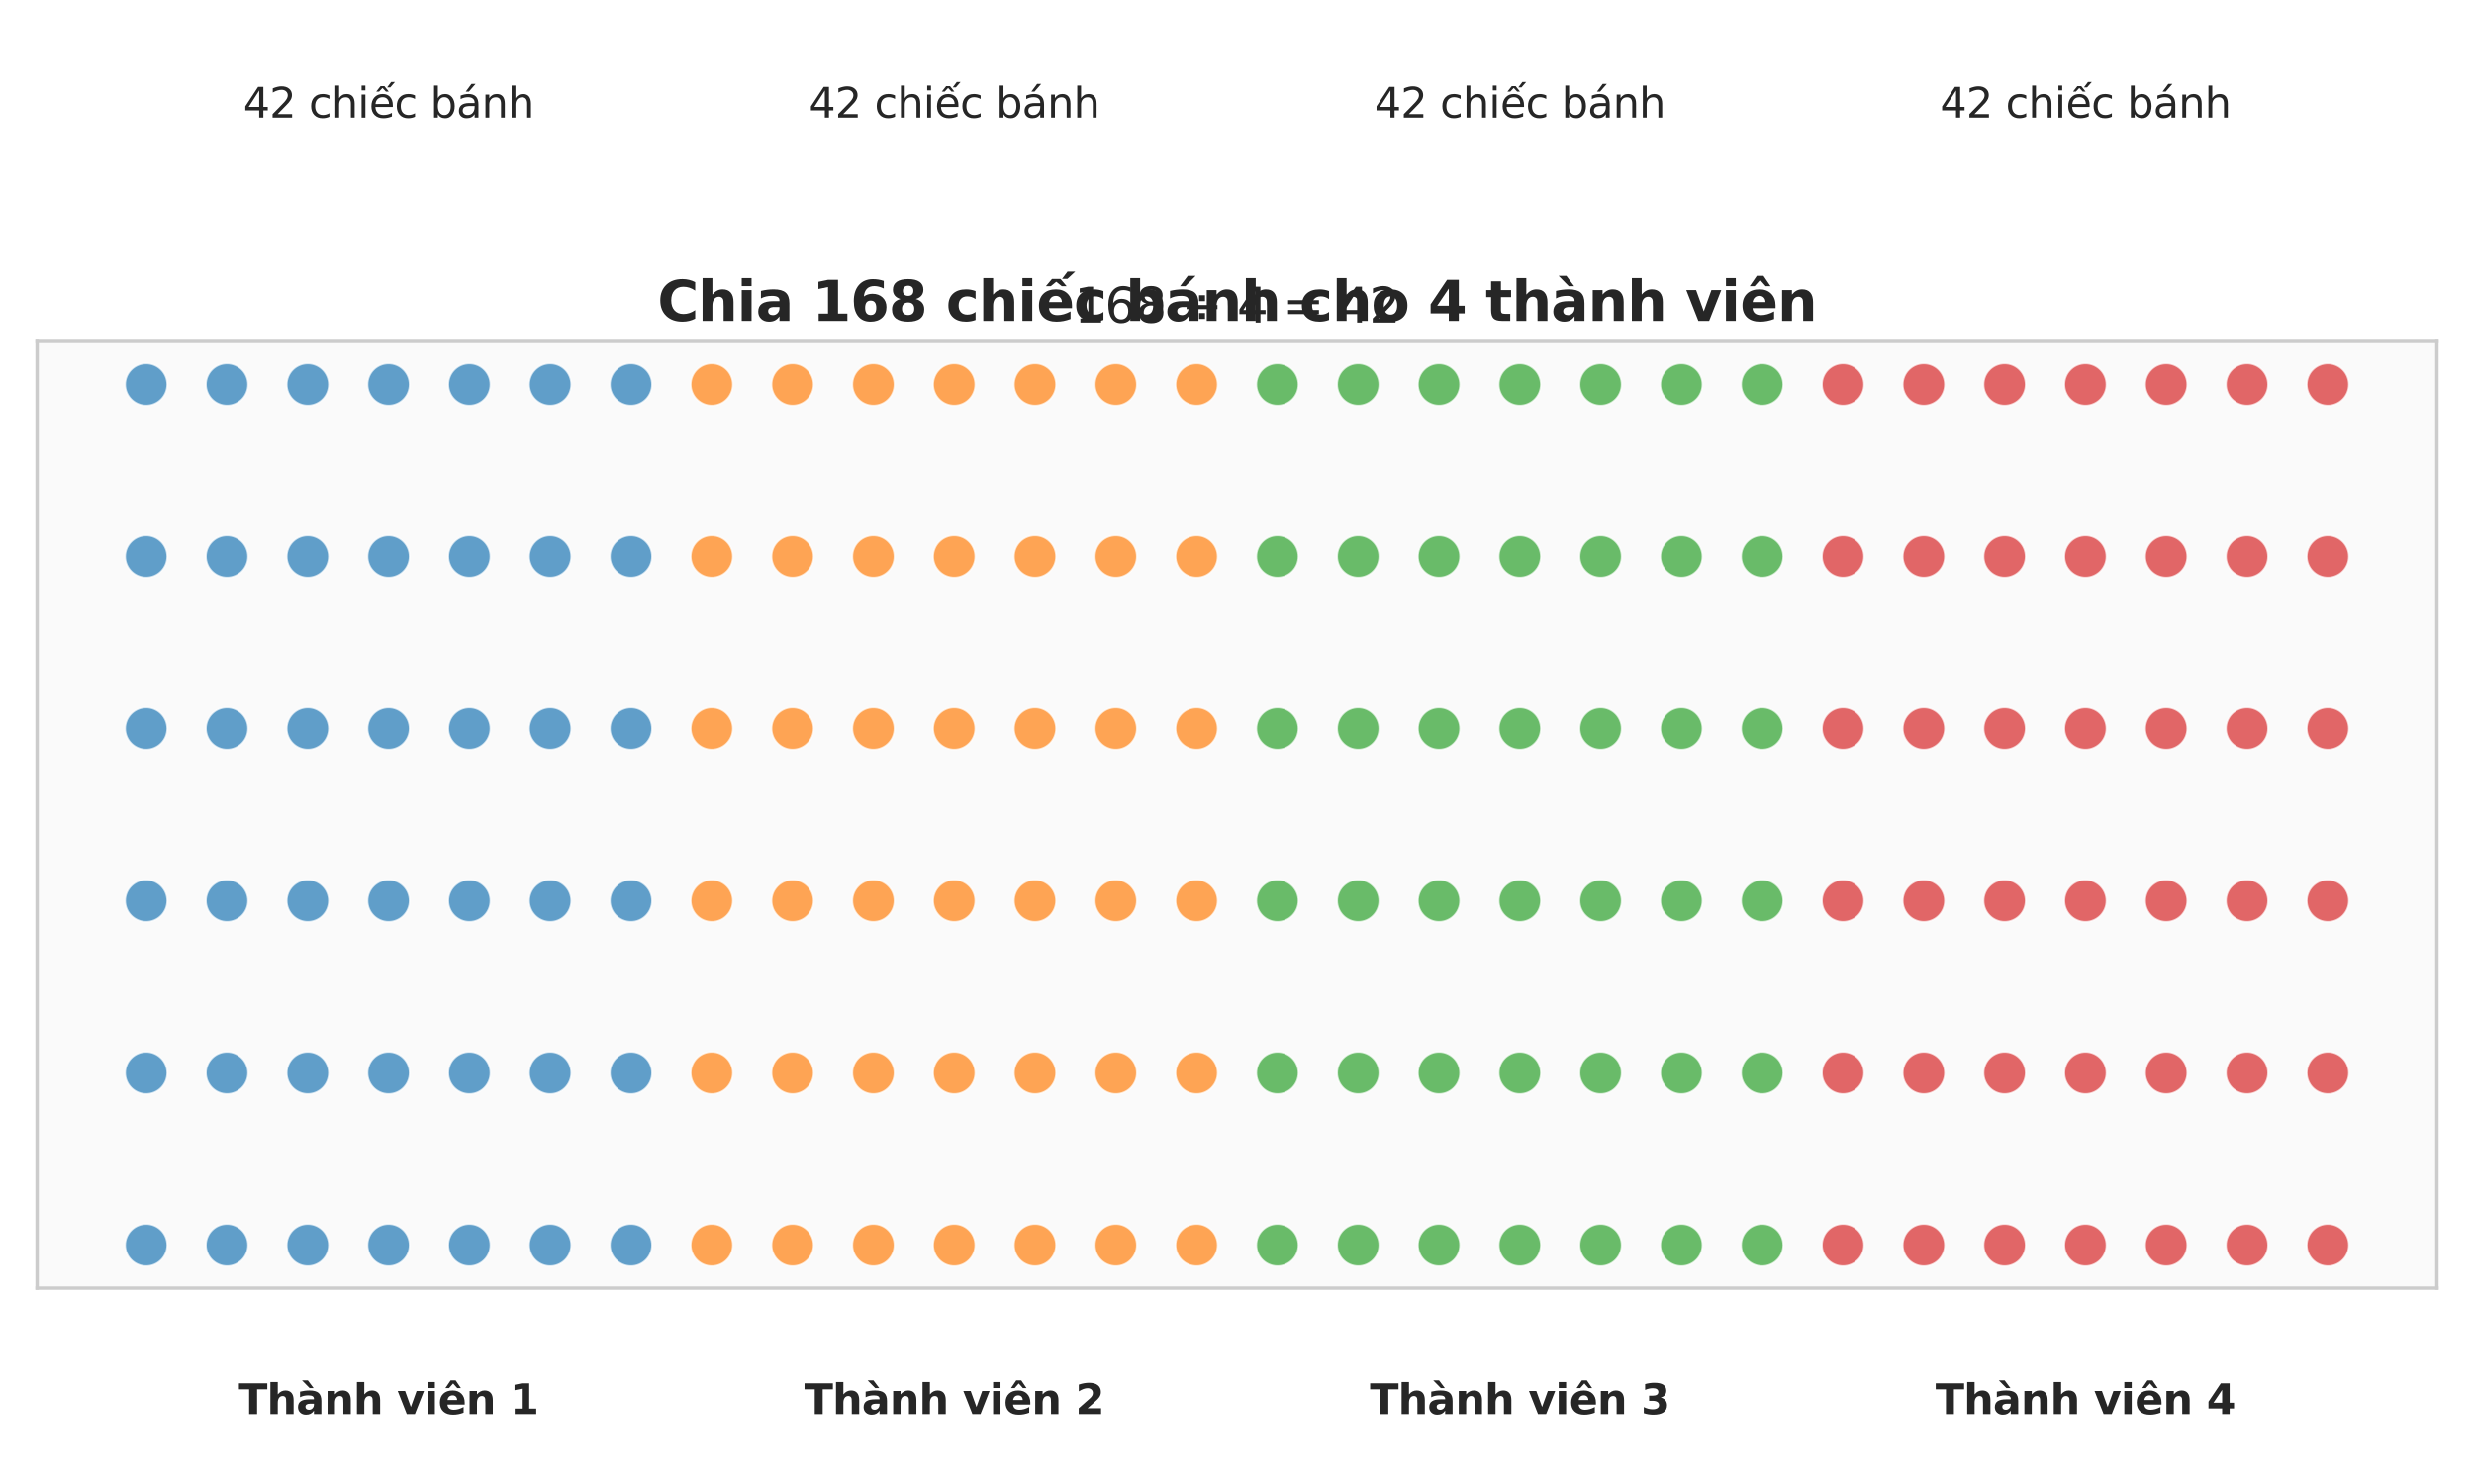 <?xml version="1.0" encoding="utf-8" standalone="no"?>
<!DOCTYPE svg PUBLIC "-//W3C//DTD SVG 1.1//EN"
  "http://www.w3.org/Graphics/SVG/1.1/DTD/svg11.dtd">
<svg xmlns:xlink="http://www.w3.org/1999/xlink" width="720pt" height="432pt" viewBox="0 0 720 432" xmlns="http://www.w3.org/2000/svg" version="1.1">
 <defs>
  <style type="text/css">*{stroke-linejoin: round; stroke-linecap: butt}</style>
 </defs>
 <g id="figure_1">
  <g id="patch_1">
   <path d="M 0 432 
L 720 432 
L 720 0 
L 0 0 
z
" style="fill: #ffffff"/>
  </g>
  <g id="axes_1">
   <g id="patch_2">
    <path d="M 10.8 374.976 
L 709.2 374.976 
L 709.2 99.36 
L 10.8 99.36 
z
" style="fill: #fafafa"/>
   </g>
   <g id="matplotlib.axis_1"/>
   <g id="matplotlib.axis_2"/>
   <g id="PathCollection_1">
    <defs>
     <path id="m5d3709b473" d="M 0 6.124 
C 1.624 6.124 3.182 5.478 4.33 4.33 
C 5.478 3.182 6.124 1.624 6.124 0 
C 6.124 -1.624 5.478 -3.182 4.33 -4.33 
C 3.182 -5.478 1.624 -6.124 0 -6.124 
C -1.624 -6.124 -3.182 -5.478 -4.33 -4.33 
C -5.478 -3.182 -6.124 -1.624 -6.124 0 
C -6.124 1.624 -5.478 3.182 -4.33 4.33 
C -3.182 5.478 -1.624 6.124 0 6.124 
z
" style="stroke: #ffffff; stroke-opacity: 0.7; stroke-width: 0.5"/>
    </defs>
    <g clip-path="url(#p702f14db31)">
     <use xlink:href="#m5d3709b473" x="42.545" y="362.448" style="fill: #1f77b4; fill-opacity: 0.7; stroke: #ffffff; stroke-opacity: 0.7; stroke-width: 0.5"/>
     <use xlink:href="#m5d3709b473" x="66.061" y="362.448" style="fill: #1f77b4; fill-opacity: 0.7; stroke: #ffffff; stroke-opacity: 0.7; stroke-width: 0.5"/>
     <use xlink:href="#m5d3709b473" x="89.576" y="362.448" style="fill: #1f77b4; fill-opacity: 0.7; stroke: #ffffff; stroke-opacity: 0.7; stroke-width: 0.5"/>
     <use xlink:href="#m5d3709b473" x="113.091" y="362.448" style="fill: #1f77b4; fill-opacity: 0.7; stroke: #ffffff; stroke-opacity: 0.7; stroke-width: 0.5"/>
     <use xlink:href="#m5d3709b473" x="136.606" y="362.448" style="fill: #1f77b4; fill-opacity: 0.7; stroke: #ffffff; stroke-opacity: 0.7; stroke-width: 0.5"/>
     <use xlink:href="#m5d3709b473" x="160.121" y="362.448" style="fill: #1f77b4; fill-opacity: 0.7; stroke: #ffffff; stroke-opacity: 0.7; stroke-width: 0.5"/>
     <use xlink:href="#m5d3709b473" x="183.636" y="362.448" style="fill: #1f77b4; fill-opacity: 0.7; stroke: #ffffff; stroke-opacity: 0.7; stroke-width: 0.5"/>
     <use xlink:href="#m5d3709b473" x="42.545" y="312.336" style="fill: #1f77b4; fill-opacity: 0.7; stroke: #ffffff; stroke-opacity: 0.7; stroke-width: 0.5"/>
     <use xlink:href="#m5d3709b473" x="66.061" y="312.336" style="fill: #1f77b4; fill-opacity: 0.7; stroke: #ffffff; stroke-opacity: 0.7; stroke-width: 0.5"/>
     <use xlink:href="#m5d3709b473" x="89.576" y="312.336" style="fill: #1f77b4; fill-opacity: 0.7; stroke: #ffffff; stroke-opacity: 0.7; stroke-width: 0.5"/>
     <use xlink:href="#m5d3709b473" x="113.091" y="312.336" style="fill: #1f77b4; fill-opacity: 0.7; stroke: #ffffff; stroke-opacity: 0.7; stroke-width: 0.5"/>
     <use xlink:href="#m5d3709b473" x="136.606" y="312.336" style="fill: #1f77b4; fill-opacity: 0.7; stroke: #ffffff; stroke-opacity: 0.7; stroke-width: 0.5"/>
     <use xlink:href="#m5d3709b473" x="160.121" y="312.336" style="fill: #1f77b4; fill-opacity: 0.7; stroke: #ffffff; stroke-opacity: 0.7; stroke-width: 0.5"/>
     <use xlink:href="#m5d3709b473" x="183.636" y="312.336" style="fill: #1f77b4; fill-opacity: 0.7; stroke: #ffffff; stroke-opacity: 0.7; stroke-width: 0.5"/>
     <use xlink:href="#m5d3709b473" x="42.545" y="262.224" style="fill: #1f77b4; fill-opacity: 0.7; stroke: #ffffff; stroke-opacity: 0.7; stroke-width: 0.5"/>
     <use xlink:href="#m5d3709b473" x="66.061" y="262.224" style="fill: #1f77b4; fill-opacity: 0.7; stroke: #ffffff; stroke-opacity: 0.7; stroke-width: 0.5"/>
     <use xlink:href="#m5d3709b473" x="89.576" y="262.224" style="fill: #1f77b4; fill-opacity: 0.7; stroke: #ffffff; stroke-opacity: 0.7; stroke-width: 0.5"/>
     <use xlink:href="#m5d3709b473" x="113.091" y="262.224" style="fill: #1f77b4; fill-opacity: 0.7; stroke: #ffffff; stroke-opacity: 0.7; stroke-width: 0.5"/>
     <use xlink:href="#m5d3709b473" x="136.606" y="262.224" style="fill: #1f77b4; fill-opacity: 0.7; stroke: #ffffff; stroke-opacity: 0.7; stroke-width: 0.5"/>
     <use xlink:href="#m5d3709b473" x="160.121" y="262.224" style="fill: #1f77b4; fill-opacity: 0.7; stroke: #ffffff; stroke-opacity: 0.7; stroke-width: 0.5"/>
     <use xlink:href="#m5d3709b473" x="183.636" y="262.224" style="fill: #1f77b4; fill-opacity: 0.7; stroke: #ffffff; stroke-opacity: 0.7; stroke-width: 0.5"/>
     <use xlink:href="#m5d3709b473" x="42.545" y="212.112" style="fill: #1f77b4; fill-opacity: 0.7; stroke: #ffffff; stroke-opacity: 0.7; stroke-width: 0.5"/>
     <use xlink:href="#m5d3709b473" x="66.061" y="212.112" style="fill: #1f77b4; fill-opacity: 0.7; stroke: #ffffff; stroke-opacity: 0.7; stroke-width: 0.5"/>
     <use xlink:href="#m5d3709b473" x="89.576" y="212.112" style="fill: #1f77b4; fill-opacity: 0.7; stroke: #ffffff; stroke-opacity: 0.7; stroke-width: 0.5"/>
     <use xlink:href="#m5d3709b473" x="113.091" y="212.112" style="fill: #1f77b4; fill-opacity: 0.7; stroke: #ffffff; stroke-opacity: 0.7; stroke-width: 0.5"/>
     <use xlink:href="#m5d3709b473" x="136.606" y="212.112" style="fill: #1f77b4; fill-opacity: 0.7; stroke: #ffffff; stroke-opacity: 0.7; stroke-width: 0.5"/>
     <use xlink:href="#m5d3709b473" x="160.121" y="212.112" style="fill: #1f77b4; fill-opacity: 0.7; stroke: #ffffff; stroke-opacity: 0.7; stroke-width: 0.5"/>
     <use xlink:href="#m5d3709b473" x="183.636" y="212.112" style="fill: #1f77b4; fill-opacity: 0.7; stroke: #ffffff; stroke-opacity: 0.7; stroke-width: 0.5"/>
     <use xlink:href="#m5d3709b473" x="42.545" y="162" style="fill: #1f77b4; fill-opacity: 0.7; stroke: #ffffff; stroke-opacity: 0.7; stroke-width: 0.5"/>
     <use xlink:href="#m5d3709b473" x="66.061" y="162" style="fill: #1f77b4; fill-opacity: 0.7; stroke: #ffffff; stroke-opacity: 0.7; stroke-width: 0.5"/>
     <use xlink:href="#m5d3709b473" x="89.576" y="162" style="fill: #1f77b4; fill-opacity: 0.7; stroke: #ffffff; stroke-opacity: 0.7; stroke-width: 0.5"/>
     <use xlink:href="#m5d3709b473" x="113.091" y="162" style="fill: #1f77b4; fill-opacity: 0.7; stroke: #ffffff; stroke-opacity: 0.7; stroke-width: 0.5"/>
     <use xlink:href="#m5d3709b473" x="136.606" y="162" style="fill: #1f77b4; fill-opacity: 0.7; stroke: #ffffff; stroke-opacity: 0.7; stroke-width: 0.5"/>
     <use xlink:href="#m5d3709b473" x="160.121" y="162" style="fill: #1f77b4; fill-opacity: 0.7; stroke: #ffffff; stroke-opacity: 0.7; stroke-width: 0.5"/>
     <use xlink:href="#m5d3709b473" x="183.636" y="162" style="fill: #1f77b4; fill-opacity: 0.7; stroke: #ffffff; stroke-opacity: 0.7; stroke-width: 0.5"/>
     <use xlink:href="#m5d3709b473" x="42.545" y="111.888" style="fill: #1f77b4; fill-opacity: 0.7; stroke: #ffffff; stroke-opacity: 0.7; stroke-width: 0.5"/>
     <use xlink:href="#m5d3709b473" x="66.061" y="111.888" style="fill: #1f77b4; fill-opacity: 0.7; stroke: #ffffff; stroke-opacity: 0.7; stroke-width: 0.5"/>
     <use xlink:href="#m5d3709b473" x="89.576" y="111.888" style="fill: #1f77b4; fill-opacity: 0.7; stroke: #ffffff; stroke-opacity: 0.7; stroke-width: 0.5"/>
     <use xlink:href="#m5d3709b473" x="113.091" y="111.888" style="fill: #1f77b4; fill-opacity: 0.7; stroke: #ffffff; stroke-opacity: 0.7; stroke-width: 0.5"/>
     <use xlink:href="#m5d3709b473" x="136.606" y="111.888" style="fill: #1f77b4; fill-opacity: 0.7; stroke: #ffffff; stroke-opacity: 0.7; stroke-width: 0.5"/>
     <use xlink:href="#m5d3709b473" x="160.121" y="111.888" style="fill: #1f77b4; fill-opacity: 0.7; stroke: #ffffff; stroke-opacity: 0.7; stroke-width: 0.5"/>
     <use xlink:href="#m5d3709b473" x="183.636" y="111.888" style="fill: #1f77b4; fill-opacity: 0.7; stroke: #ffffff; stroke-opacity: 0.7; stroke-width: 0.5"/>
    </g>
   </g>
   <g id="PathCollection_2">
    <defs>
     <path id="m5bb76a3975" d="M 0 6.124 
C 1.624 6.124 3.182 5.478 4.33 4.33 
C 5.478 3.182 6.124 1.624 6.124 0 
C 6.124 -1.624 5.478 -3.182 4.33 -4.33 
C 3.182 -5.478 1.624 -6.124 0 -6.124 
C -1.624 -6.124 -3.182 -5.478 -4.33 -4.33 
C -5.478 -3.182 -6.124 -1.624 -6.124 0 
C -6.124 1.624 -5.478 3.182 -4.33 4.33 
C -3.182 5.478 -1.624 6.124 0 6.124 
z
" style="stroke: #ffffff; stroke-opacity: 0.7; stroke-width: 0.5"/>
    </defs>
    <g clip-path="url(#p702f14db31)">
     <use xlink:href="#m5bb76a3975" x="207.152" y="362.448" style="fill: #ff7f0e; fill-opacity: 0.7; stroke: #ffffff; stroke-opacity: 0.7; stroke-width: 0.5"/>
     <use xlink:href="#m5bb76a3975" x="230.667" y="362.448" style="fill: #ff7f0e; fill-opacity: 0.7; stroke: #ffffff; stroke-opacity: 0.7; stroke-width: 0.5"/>
     <use xlink:href="#m5bb76a3975" x="254.182" y="362.448" style="fill: #ff7f0e; fill-opacity: 0.7; stroke: #ffffff; stroke-opacity: 0.7; stroke-width: 0.5"/>
     <use xlink:href="#m5bb76a3975" x="277.697" y="362.448" style="fill: #ff7f0e; fill-opacity: 0.7; stroke: #ffffff; stroke-opacity: 0.7; stroke-width: 0.5"/>
     <use xlink:href="#m5bb76a3975" x="301.212" y="362.448" style="fill: #ff7f0e; fill-opacity: 0.7; stroke: #ffffff; stroke-opacity: 0.7; stroke-width: 0.5"/>
     <use xlink:href="#m5bb76a3975" x="324.727" y="362.448" style="fill: #ff7f0e; fill-opacity: 0.7; stroke: #ffffff; stroke-opacity: 0.7; stroke-width: 0.5"/>
     <use xlink:href="#m5bb76a3975" x="348.242" y="362.448" style="fill: #ff7f0e; fill-opacity: 0.7; stroke: #ffffff; stroke-opacity: 0.7; stroke-width: 0.5"/>
     <use xlink:href="#m5bb76a3975" x="207.152" y="312.336" style="fill: #ff7f0e; fill-opacity: 0.7; stroke: #ffffff; stroke-opacity: 0.7; stroke-width: 0.5"/>
     <use xlink:href="#m5bb76a3975" x="230.667" y="312.336" style="fill: #ff7f0e; fill-opacity: 0.7; stroke: #ffffff; stroke-opacity: 0.7; stroke-width: 0.5"/>
     <use xlink:href="#m5bb76a3975" x="254.182" y="312.336" style="fill: #ff7f0e; fill-opacity: 0.7; stroke: #ffffff; stroke-opacity: 0.7; stroke-width: 0.5"/>
     <use xlink:href="#m5bb76a3975" x="277.697" y="312.336" style="fill: #ff7f0e; fill-opacity: 0.7; stroke: #ffffff; stroke-opacity: 0.7; stroke-width: 0.5"/>
     <use xlink:href="#m5bb76a3975" x="301.212" y="312.336" style="fill: #ff7f0e; fill-opacity: 0.7; stroke: #ffffff; stroke-opacity: 0.7; stroke-width: 0.5"/>
     <use xlink:href="#m5bb76a3975" x="324.727" y="312.336" style="fill: #ff7f0e; fill-opacity: 0.7; stroke: #ffffff; stroke-opacity: 0.7; stroke-width: 0.5"/>
     <use xlink:href="#m5bb76a3975" x="348.242" y="312.336" style="fill: #ff7f0e; fill-opacity: 0.7; stroke: #ffffff; stroke-opacity: 0.7; stroke-width: 0.5"/>
     <use xlink:href="#m5bb76a3975" x="207.152" y="262.224" style="fill: #ff7f0e; fill-opacity: 0.7; stroke: #ffffff; stroke-opacity: 0.7; stroke-width: 0.5"/>
     <use xlink:href="#m5bb76a3975" x="230.667" y="262.224" style="fill: #ff7f0e; fill-opacity: 0.7; stroke: #ffffff; stroke-opacity: 0.7; stroke-width: 0.5"/>
     <use xlink:href="#m5bb76a3975" x="254.182" y="262.224" style="fill: #ff7f0e; fill-opacity: 0.7; stroke: #ffffff; stroke-opacity: 0.7; stroke-width: 0.5"/>
     <use xlink:href="#m5bb76a3975" x="277.697" y="262.224" style="fill: #ff7f0e; fill-opacity: 0.7; stroke: #ffffff; stroke-opacity: 0.7; stroke-width: 0.5"/>
     <use xlink:href="#m5bb76a3975" x="301.212" y="262.224" style="fill: #ff7f0e; fill-opacity: 0.7; stroke: #ffffff; stroke-opacity: 0.7; stroke-width: 0.5"/>
     <use xlink:href="#m5bb76a3975" x="324.727" y="262.224" style="fill: #ff7f0e; fill-opacity: 0.7; stroke: #ffffff; stroke-opacity: 0.7; stroke-width: 0.5"/>
     <use xlink:href="#m5bb76a3975" x="348.242" y="262.224" style="fill: #ff7f0e; fill-opacity: 0.7; stroke: #ffffff; stroke-opacity: 0.7; stroke-width: 0.5"/>
     <use xlink:href="#m5bb76a3975" x="207.152" y="212.112" style="fill: #ff7f0e; fill-opacity: 0.7; stroke: #ffffff; stroke-opacity: 0.7; stroke-width: 0.5"/>
     <use xlink:href="#m5bb76a3975" x="230.667" y="212.112" style="fill: #ff7f0e; fill-opacity: 0.7; stroke: #ffffff; stroke-opacity: 0.7; stroke-width: 0.5"/>
     <use xlink:href="#m5bb76a3975" x="254.182" y="212.112" style="fill: #ff7f0e; fill-opacity: 0.7; stroke: #ffffff; stroke-opacity: 0.7; stroke-width: 0.5"/>
     <use xlink:href="#m5bb76a3975" x="277.697" y="212.112" style="fill: #ff7f0e; fill-opacity: 0.7; stroke: #ffffff; stroke-opacity: 0.7; stroke-width: 0.5"/>
     <use xlink:href="#m5bb76a3975" x="301.212" y="212.112" style="fill: #ff7f0e; fill-opacity: 0.7; stroke: #ffffff; stroke-opacity: 0.7; stroke-width: 0.5"/>
     <use xlink:href="#m5bb76a3975" x="324.727" y="212.112" style="fill: #ff7f0e; fill-opacity: 0.7; stroke: #ffffff; stroke-opacity: 0.7; stroke-width: 0.5"/>
     <use xlink:href="#m5bb76a3975" x="348.242" y="212.112" style="fill: #ff7f0e; fill-opacity: 0.7; stroke: #ffffff; stroke-opacity: 0.7; stroke-width: 0.5"/>
     <use xlink:href="#m5bb76a3975" x="207.152" y="162" style="fill: #ff7f0e; fill-opacity: 0.7; stroke: #ffffff; stroke-opacity: 0.7; stroke-width: 0.5"/>
     <use xlink:href="#m5bb76a3975" x="230.667" y="162" style="fill: #ff7f0e; fill-opacity: 0.7; stroke: #ffffff; stroke-opacity: 0.7; stroke-width: 0.5"/>
     <use xlink:href="#m5bb76a3975" x="254.182" y="162" style="fill: #ff7f0e; fill-opacity: 0.7; stroke: #ffffff; stroke-opacity: 0.7; stroke-width: 0.5"/>
     <use xlink:href="#m5bb76a3975" x="277.697" y="162" style="fill: #ff7f0e; fill-opacity: 0.7; stroke: #ffffff; stroke-opacity: 0.7; stroke-width: 0.5"/>
     <use xlink:href="#m5bb76a3975" x="301.212" y="162" style="fill: #ff7f0e; fill-opacity: 0.7; stroke: #ffffff; stroke-opacity: 0.7; stroke-width: 0.5"/>
     <use xlink:href="#m5bb76a3975" x="324.727" y="162" style="fill: #ff7f0e; fill-opacity: 0.7; stroke: #ffffff; stroke-opacity: 0.7; stroke-width: 0.5"/>
     <use xlink:href="#m5bb76a3975" x="348.242" y="162" style="fill: #ff7f0e; fill-opacity: 0.7; stroke: #ffffff; stroke-opacity: 0.7; stroke-width: 0.5"/>
     <use xlink:href="#m5bb76a3975" x="207.152" y="111.888" style="fill: #ff7f0e; fill-opacity: 0.7; stroke: #ffffff; stroke-opacity: 0.7; stroke-width: 0.5"/>
     <use xlink:href="#m5bb76a3975" x="230.667" y="111.888" style="fill: #ff7f0e; fill-opacity: 0.7; stroke: #ffffff; stroke-opacity: 0.7; stroke-width: 0.5"/>
     <use xlink:href="#m5bb76a3975" x="254.182" y="111.888" style="fill: #ff7f0e; fill-opacity: 0.7; stroke: #ffffff; stroke-opacity: 0.7; stroke-width: 0.5"/>
     <use xlink:href="#m5bb76a3975" x="277.697" y="111.888" style="fill: #ff7f0e; fill-opacity: 0.7; stroke: #ffffff; stroke-opacity: 0.7; stroke-width: 0.5"/>
     <use xlink:href="#m5bb76a3975" x="301.212" y="111.888" style="fill: #ff7f0e; fill-opacity: 0.7; stroke: #ffffff; stroke-opacity: 0.7; stroke-width: 0.5"/>
     <use xlink:href="#m5bb76a3975" x="324.727" y="111.888" style="fill: #ff7f0e; fill-opacity: 0.7; stroke: #ffffff; stroke-opacity: 0.7; stroke-width: 0.5"/>
     <use xlink:href="#m5bb76a3975" x="348.242" y="111.888" style="fill: #ff7f0e; fill-opacity: 0.7; stroke: #ffffff; stroke-opacity: 0.7; stroke-width: 0.5"/>
    </g>
   </g>
   <g id="PathCollection_3">
    <defs>
     <path id="md5e4c38ac1" d="M 0 6.124 
C 1.624 6.124 3.182 5.478 4.33 4.33 
C 5.478 3.182 6.124 1.624 6.124 0 
C 6.124 -1.624 5.478 -3.182 4.33 -4.33 
C 3.182 -5.478 1.624 -6.124 0 -6.124 
C -1.624 -6.124 -3.182 -5.478 -4.33 -4.33 
C -5.478 -3.182 -6.124 -1.624 -6.124 0 
C -6.124 1.624 -5.478 3.182 -4.33 4.33 
C -3.182 5.478 -1.624 6.124 0 6.124 
z
" style="stroke: #ffffff; stroke-opacity: 0.7; stroke-width: 0.5"/>
    </defs>
    <g clip-path="url(#p702f14db31)">
     <use xlink:href="#md5e4c38ac1" x="371.758" y="362.448" style="fill: #2ca02c; fill-opacity: 0.7; stroke: #ffffff; stroke-opacity: 0.7; stroke-width: 0.5"/>
     <use xlink:href="#md5e4c38ac1" x="395.273" y="362.448" style="fill: #2ca02c; fill-opacity: 0.7; stroke: #ffffff; stroke-opacity: 0.7; stroke-width: 0.5"/>
     <use xlink:href="#md5e4c38ac1" x="418.788" y="362.448" style="fill: #2ca02c; fill-opacity: 0.7; stroke: #ffffff; stroke-opacity: 0.7; stroke-width: 0.5"/>
     <use xlink:href="#md5e4c38ac1" x="442.303" y="362.448" style="fill: #2ca02c; fill-opacity: 0.7; stroke: #ffffff; stroke-opacity: 0.7; stroke-width: 0.5"/>
     <use xlink:href="#md5e4c38ac1" x="465.818" y="362.448" style="fill: #2ca02c; fill-opacity: 0.7; stroke: #ffffff; stroke-opacity: 0.7; stroke-width: 0.5"/>
     <use xlink:href="#md5e4c38ac1" x="489.333" y="362.448" style="fill: #2ca02c; fill-opacity: 0.7; stroke: #ffffff; stroke-opacity: 0.7; stroke-width: 0.5"/>
     <use xlink:href="#md5e4c38ac1" x="512.848" y="362.448" style="fill: #2ca02c; fill-opacity: 0.7; stroke: #ffffff; stroke-opacity: 0.7; stroke-width: 0.5"/>
     <use xlink:href="#md5e4c38ac1" x="371.758" y="312.336" style="fill: #2ca02c; fill-opacity: 0.7; stroke: #ffffff; stroke-opacity: 0.7; stroke-width: 0.5"/>
     <use xlink:href="#md5e4c38ac1" x="395.273" y="312.336" style="fill: #2ca02c; fill-opacity: 0.7; stroke: #ffffff; stroke-opacity: 0.7; stroke-width: 0.5"/>
     <use xlink:href="#md5e4c38ac1" x="418.788" y="312.336" style="fill: #2ca02c; fill-opacity: 0.7; stroke: #ffffff; stroke-opacity: 0.7; stroke-width: 0.5"/>
     <use xlink:href="#md5e4c38ac1" x="442.303" y="312.336" style="fill: #2ca02c; fill-opacity: 0.7; stroke: #ffffff; stroke-opacity: 0.7; stroke-width: 0.5"/>
     <use xlink:href="#md5e4c38ac1" x="465.818" y="312.336" style="fill: #2ca02c; fill-opacity: 0.7; stroke: #ffffff; stroke-opacity: 0.7; stroke-width: 0.5"/>
     <use xlink:href="#md5e4c38ac1" x="489.333" y="312.336" style="fill: #2ca02c; fill-opacity: 0.7; stroke: #ffffff; stroke-opacity: 0.7; stroke-width: 0.5"/>
     <use xlink:href="#md5e4c38ac1" x="512.848" y="312.336" style="fill: #2ca02c; fill-opacity: 0.7; stroke: #ffffff; stroke-opacity: 0.7; stroke-width: 0.5"/>
     <use xlink:href="#md5e4c38ac1" x="371.758" y="262.224" style="fill: #2ca02c; fill-opacity: 0.7; stroke: #ffffff; stroke-opacity: 0.7; stroke-width: 0.5"/>
     <use xlink:href="#md5e4c38ac1" x="395.273" y="262.224" style="fill: #2ca02c; fill-opacity: 0.7; stroke: #ffffff; stroke-opacity: 0.7; stroke-width: 0.5"/>
     <use xlink:href="#md5e4c38ac1" x="418.788" y="262.224" style="fill: #2ca02c; fill-opacity: 0.7; stroke: #ffffff; stroke-opacity: 0.7; stroke-width: 0.5"/>
     <use xlink:href="#md5e4c38ac1" x="442.303" y="262.224" style="fill: #2ca02c; fill-opacity: 0.7; stroke: #ffffff; stroke-opacity: 0.7; stroke-width: 0.5"/>
     <use xlink:href="#md5e4c38ac1" x="465.818" y="262.224" style="fill: #2ca02c; fill-opacity: 0.7; stroke: #ffffff; stroke-opacity: 0.7; stroke-width: 0.5"/>
     <use xlink:href="#md5e4c38ac1" x="489.333" y="262.224" style="fill: #2ca02c; fill-opacity: 0.7; stroke: #ffffff; stroke-opacity: 0.7; stroke-width: 0.5"/>
     <use xlink:href="#md5e4c38ac1" x="512.848" y="262.224" style="fill: #2ca02c; fill-opacity: 0.7; stroke: #ffffff; stroke-opacity: 0.7; stroke-width: 0.5"/>
     <use xlink:href="#md5e4c38ac1" x="371.758" y="212.112" style="fill: #2ca02c; fill-opacity: 0.7; stroke: #ffffff; stroke-opacity: 0.7; stroke-width: 0.5"/>
     <use xlink:href="#md5e4c38ac1" x="395.273" y="212.112" style="fill: #2ca02c; fill-opacity: 0.7; stroke: #ffffff; stroke-opacity: 0.7; stroke-width: 0.5"/>
     <use xlink:href="#md5e4c38ac1" x="418.788" y="212.112" style="fill: #2ca02c; fill-opacity: 0.7; stroke: #ffffff; stroke-opacity: 0.7; stroke-width: 0.5"/>
     <use xlink:href="#md5e4c38ac1" x="442.303" y="212.112" style="fill: #2ca02c; fill-opacity: 0.7; stroke: #ffffff; stroke-opacity: 0.7; stroke-width: 0.5"/>
     <use xlink:href="#md5e4c38ac1" x="465.818" y="212.112" style="fill: #2ca02c; fill-opacity: 0.7; stroke: #ffffff; stroke-opacity: 0.7; stroke-width: 0.5"/>
     <use xlink:href="#md5e4c38ac1" x="489.333" y="212.112" style="fill: #2ca02c; fill-opacity: 0.7; stroke: #ffffff; stroke-opacity: 0.7; stroke-width: 0.5"/>
     <use xlink:href="#md5e4c38ac1" x="512.848" y="212.112" style="fill: #2ca02c; fill-opacity: 0.7; stroke: #ffffff; stroke-opacity: 0.7; stroke-width: 0.5"/>
     <use xlink:href="#md5e4c38ac1" x="371.758" y="162" style="fill: #2ca02c; fill-opacity: 0.7; stroke: #ffffff; stroke-opacity: 0.7; stroke-width: 0.5"/>
     <use xlink:href="#md5e4c38ac1" x="395.273" y="162" style="fill: #2ca02c; fill-opacity: 0.7; stroke: #ffffff; stroke-opacity: 0.7; stroke-width: 0.5"/>
     <use xlink:href="#md5e4c38ac1" x="418.788" y="162" style="fill: #2ca02c; fill-opacity: 0.7; stroke: #ffffff; stroke-opacity: 0.7; stroke-width: 0.5"/>
     <use xlink:href="#md5e4c38ac1" x="442.303" y="162" style="fill: #2ca02c; fill-opacity: 0.7; stroke: #ffffff; stroke-opacity: 0.7; stroke-width: 0.5"/>
     <use xlink:href="#md5e4c38ac1" x="465.818" y="162" style="fill: #2ca02c; fill-opacity: 0.7; stroke: #ffffff; stroke-opacity: 0.7; stroke-width: 0.5"/>
     <use xlink:href="#md5e4c38ac1" x="489.333" y="162" style="fill: #2ca02c; fill-opacity: 0.7; stroke: #ffffff; stroke-opacity: 0.7; stroke-width: 0.5"/>
     <use xlink:href="#md5e4c38ac1" x="512.848" y="162" style="fill: #2ca02c; fill-opacity: 0.7; stroke: #ffffff; stroke-opacity: 0.7; stroke-width: 0.5"/>
     <use xlink:href="#md5e4c38ac1" x="371.758" y="111.888" style="fill: #2ca02c; fill-opacity: 0.7; stroke: #ffffff; stroke-opacity: 0.7; stroke-width: 0.5"/>
     <use xlink:href="#md5e4c38ac1" x="395.273" y="111.888" style="fill: #2ca02c; fill-opacity: 0.7; stroke: #ffffff; stroke-opacity: 0.7; stroke-width: 0.5"/>
     <use xlink:href="#md5e4c38ac1" x="418.788" y="111.888" style="fill: #2ca02c; fill-opacity: 0.7; stroke: #ffffff; stroke-opacity: 0.7; stroke-width: 0.5"/>
     <use xlink:href="#md5e4c38ac1" x="442.303" y="111.888" style="fill: #2ca02c; fill-opacity: 0.7; stroke: #ffffff; stroke-opacity: 0.7; stroke-width: 0.5"/>
     <use xlink:href="#md5e4c38ac1" x="465.818" y="111.888" style="fill: #2ca02c; fill-opacity: 0.7; stroke: #ffffff; stroke-opacity: 0.7; stroke-width: 0.5"/>
     <use xlink:href="#md5e4c38ac1" x="489.333" y="111.888" style="fill: #2ca02c; fill-opacity: 0.7; stroke: #ffffff; stroke-opacity: 0.7; stroke-width: 0.5"/>
     <use xlink:href="#md5e4c38ac1" x="512.848" y="111.888" style="fill: #2ca02c; fill-opacity: 0.7; stroke: #ffffff; stroke-opacity: 0.7; stroke-width: 0.5"/>
    </g>
   </g>
   <g id="PathCollection_4">
    <defs>
     <path id="ma9a418d08b" d="M 0 6.124 
C 1.624 6.124 3.182 5.478 4.33 4.33 
C 5.478 3.182 6.124 1.624 6.124 0 
C 6.124 -1.624 5.478 -3.182 4.33 -4.33 
C 3.182 -5.478 1.624 -6.124 0 -6.124 
C -1.624 -6.124 -3.182 -5.478 -4.33 -4.33 
C -5.478 -3.182 -6.124 -1.624 -6.124 0 
C -6.124 1.624 -5.478 3.182 -4.33 4.33 
C -3.182 5.478 -1.624 6.124 0 6.124 
z
" style="stroke: #ffffff; stroke-opacity: 0.7; stroke-width: 0.5"/>
    </defs>
    <g clip-path="url(#p702f14db31)">
     <use xlink:href="#ma9a418d08b" x="536.364" y="362.448" style="fill: #d62728; fill-opacity: 0.7; stroke: #ffffff; stroke-opacity: 0.7; stroke-width: 0.5"/>
     <use xlink:href="#ma9a418d08b" x="559.879" y="362.448" style="fill: #d62728; fill-opacity: 0.7; stroke: #ffffff; stroke-opacity: 0.7; stroke-width: 0.5"/>
     <use xlink:href="#ma9a418d08b" x="583.394" y="362.448" style="fill: #d62728; fill-opacity: 0.7; stroke: #ffffff; stroke-opacity: 0.7; stroke-width: 0.5"/>
     <use xlink:href="#ma9a418d08b" x="606.909" y="362.448" style="fill: #d62728; fill-opacity: 0.7; stroke: #ffffff; stroke-opacity: 0.7; stroke-width: 0.5"/>
     <use xlink:href="#ma9a418d08b" x="630.424" y="362.448" style="fill: #d62728; fill-opacity: 0.7; stroke: #ffffff; stroke-opacity: 0.7; stroke-width: 0.5"/>
     <use xlink:href="#ma9a418d08b" x="653.939" y="362.448" style="fill: #d62728; fill-opacity: 0.7; stroke: #ffffff; stroke-opacity: 0.7; stroke-width: 0.5"/>
     <use xlink:href="#ma9a418d08b" x="677.455" y="362.448" style="fill: #d62728; fill-opacity: 0.7; stroke: #ffffff; stroke-opacity: 0.7; stroke-width: 0.5"/>
     <use xlink:href="#ma9a418d08b" x="536.364" y="312.336" style="fill: #d62728; fill-opacity: 0.7; stroke: #ffffff; stroke-opacity: 0.7; stroke-width: 0.5"/>
     <use xlink:href="#ma9a418d08b" x="559.879" y="312.336" style="fill: #d62728; fill-opacity: 0.7; stroke: #ffffff; stroke-opacity: 0.7; stroke-width: 0.5"/>
     <use xlink:href="#ma9a418d08b" x="583.394" y="312.336" style="fill: #d62728; fill-opacity: 0.7; stroke: #ffffff; stroke-opacity: 0.7; stroke-width: 0.5"/>
     <use xlink:href="#ma9a418d08b" x="606.909" y="312.336" style="fill: #d62728; fill-opacity: 0.7; stroke: #ffffff; stroke-opacity: 0.7; stroke-width: 0.5"/>
     <use xlink:href="#ma9a418d08b" x="630.424" y="312.336" style="fill: #d62728; fill-opacity: 0.7; stroke: #ffffff; stroke-opacity: 0.7; stroke-width: 0.5"/>
     <use xlink:href="#ma9a418d08b" x="653.939" y="312.336" style="fill: #d62728; fill-opacity: 0.7; stroke: #ffffff; stroke-opacity: 0.7; stroke-width: 0.5"/>
     <use xlink:href="#ma9a418d08b" x="677.455" y="312.336" style="fill: #d62728; fill-opacity: 0.7; stroke: #ffffff; stroke-opacity: 0.7; stroke-width: 0.5"/>
     <use xlink:href="#ma9a418d08b" x="536.364" y="262.224" style="fill: #d62728; fill-opacity: 0.7; stroke: #ffffff; stroke-opacity: 0.7; stroke-width: 0.5"/>
     <use xlink:href="#ma9a418d08b" x="559.879" y="262.224" style="fill: #d62728; fill-opacity: 0.7; stroke: #ffffff; stroke-opacity: 0.7; stroke-width: 0.5"/>
     <use xlink:href="#ma9a418d08b" x="583.394" y="262.224" style="fill: #d62728; fill-opacity: 0.7; stroke: #ffffff; stroke-opacity: 0.7; stroke-width: 0.5"/>
     <use xlink:href="#ma9a418d08b" x="606.909" y="262.224" style="fill: #d62728; fill-opacity: 0.7; stroke: #ffffff; stroke-opacity: 0.7; stroke-width: 0.5"/>
     <use xlink:href="#ma9a418d08b" x="630.424" y="262.224" style="fill: #d62728; fill-opacity: 0.7; stroke: #ffffff; stroke-opacity: 0.7; stroke-width: 0.5"/>
     <use xlink:href="#ma9a418d08b" x="653.939" y="262.224" style="fill: #d62728; fill-opacity: 0.7; stroke: #ffffff; stroke-opacity: 0.7; stroke-width: 0.5"/>
     <use xlink:href="#ma9a418d08b" x="677.455" y="262.224" style="fill: #d62728; fill-opacity: 0.7; stroke: #ffffff; stroke-opacity: 0.7; stroke-width: 0.5"/>
     <use xlink:href="#ma9a418d08b" x="536.364" y="212.112" style="fill: #d62728; fill-opacity: 0.7; stroke: #ffffff; stroke-opacity: 0.7; stroke-width: 0.5"/>
     <use xlink:href="#ma9a418d08b" x="559.879" y="212.112" style="fill: #d62728; fill-opacity: 0.7; stroke: #ffffff; stroke-opacity: 0.7; stroke-width: 0.5"/>
     <use xlink:href="#ma9a418d08b" x="583.394" y="212.112" style="fill: #d62728; fill-opacity: 0.7; stroke: #ffffff; stroke-opacity: 0.7; stroke-width: 0.5"/>
     <use xlink:href="#ma9a418d08b" x="606.909" y="212.112" style="fill: #d62728; fill-opacity: 0.7; stroke: #ffffff; stroke-opacity: 0.7; stroke-width: 0.5"/>
     <use xlink:href="#ma9a418d08b" x="630.424" y="212.112" style="fill: #d62728; fill-opacity: 0.7; stroke: #ffffff; stroke-opacity: 0.7; stroke-width: 0.5"/>
     <use xlink:href="#ma9a418d08b" x="653.939" y="212.112" style="fill: #d62728; fill-opacity: 0.7; stroke: #ffffff; stroke-opacity: 0.7; stroke-width: 0.5"/>
     <use xlink:href="#ma9a418d08b" x="677.455" y="212.112" style="fill: #d62728; fill-opacity: 0.7; stroke: #ffffff; stroke-opacity: 0.7; stroke-width: 0.5"/>
     <use xlink:href="#ma9a418d08b" x="536.364" y="162" style="fill: #d62728; fill-opacity: 0.7; stroke: #ffffff; stroke-opacity: 0.7; stroke-width: 0.5"/>
     <use xlink:href="#ma9a418d08b" x="559.879" y="162" style="fill: #d62728; fill-opacity: 0.7; stroke: #ffffff; stroke-opacity: 0.7; stroke-width: 0.5"/>
     <use xlink:href="#ma9a418d08b" x="583.394" y="162" style="fill: #d62728; fill-opacity: 0.7; stroke: #ffffff; stroke-opacity: 0.7; stroke-width: 0.5"/>
     <use xlink:href="#ma9a418d08b" x="606.909" y="162" style="fill: #d62728; fill-opacity: 0.7; stroke: #ffffff; stroke-opacity: 0.7; stroke-width: 0.5"/>
     <use xlink:href="#ma9a418d08b" x="630.424" y="162" style="fill: #d62728; fill-opacity: 0.7; stroke: #ffffff; stroke-opacity: 0.7; stroke-width: 0.5"/>
     <use xlink:href="#ma9a418d08b" x="653.939" y="162" style="fill: #d62728; fill-opacity: 0.7; stroke: #ffffff; stroke-opacity: 0.7; stroke-width: 0.5"/>
     <use xlink:href="#ma9a418d08b" x="677.455" y="162" style="fill: #d62728; fill-opacity: 0.7; stroke: #ffffff; stroke-opacity: 0.7; stroke-width: 0.5"/>
     <use xlink:href="#ma9a418d08b" x="536.364" y="111.888" style="fill: #d62728; fill-opacity: 0.7; stroke: #ffffff; stroke-opacity: 0.7; stroke-width: 0.5"/>
     <use xlink:href="#ma9a418d08b" x="559.879" y="111.888" style="fill: #d62728; fill-opacity: 0.7; stroke: #ffffff; stroke-opacity: 0.7; stroke-width: 0.5"/>
     <use xlink:href="#ma9a418d08b" x="583.394" y="111.888" style="fill: #d62728; fill-opacity: 0.7; stroke: #ffffff; stroke-opacity: 0.7; stroke-width: 0.5"/>
     <use xlink:href="#ma9a418d08b" x="606.909" y="111.888" style="fill: #d62728; fill-opacity: 0.7; stroke: #ffffff; stroke-opacity: 0.7; stroke-width: 0.5"/>
     <use xlink:href="#ma9a418d08b" x="630.424" y="111.888" style="fill: #d62728; fill-opacity: 0.7; stroke: #ffffff; stroke-opacity: 0.7; stroke-width: 0.5"/>
     <use xlink:href="#ma9a418d08b" x="653.939" y="111.888" style="fill: #d62728; fill-opacity: 0.7; stroke: #ffffff; stroke-opacity: 0.7; stroke-width: 0.5"/>
     <use xlink:href="#ma9a418d08b" x="677.455" y="111.888" style="fill: #d62728; fill-opacity: 0.7; stroke: #ffffff; stroke-opacity: 0.7; stroke-width: 0.5"/>
    </g>
   </g>
   <g id="patch_3">
    <path d="M 10.8 374.976 
L 10.8 99.36 
" style="fill: none; stroke: #cccccc; stroke-linejoin: miter; stroke-linecap: square"/>
   </g>
   <g id="patch_4">
    <path d="M 709.2 374.976 
L 709.2 99.36 
" style="fill: none; stroke: #cccccc; stroke-linejoin: miter; stroke-linecap: square"/>
   </g>
   <g id="patch_5">
    <path d="M 10.8 374.976 
L 709.2 374.976 
" style="fill: none; stroke: #cccccc; stroke-linejoin: miter; stroke-linecap: square"/>
   </g>
   <g id="patch_6">
    <path d="M 10.8 99.36 
L 709.2 99.36 
" style="fill: none; stroke: #cccccc; stroke-linejoin: miter; stroke-linecap: square"/>
   </g>
   <g id="text_1">
    <!-- Thành viên 1 -->
    <g style="fill: #262626" transform="translate(69.474 411.656) scale(0.12 -0.12)">
     <defs>
      <path id="DejaVuSans-Bold-54" d="M 31 4666 
L 4331 4666 
L 4331 3756 
L 2784 3756 
L 2784 0 
L 1581 0 
L 1581 3756 
L 31 3756 
L 31 4666 
z
" transform="scale(0.016)"/>
      <path id="DejaVuSans-Bold-68" d="M 4056 2131 
L 4056 0 
L 2931 0 
L 2931 347 
L 2931 1625 
Q 2931 2084 2911 2256 
Q 2891 2428 2841 2509 
Q 2775 2619 2662 2680 
Q 2550 2741 2406 2741 
Q 2056 2741 1856 2470 
Q 1656 2200 1656 1722 
L 1656 0 
L 538 0 
L 538 4863 
L 1656 4863 
L 1656 2988 
Q 1909 3294 2193 3439 
Q 2478 3584 2822 3584 
Q 3428 3584 3742 3212 
Q 4056 2841 4056 2131 
z
" transform="scale(0.016)"/>
      <path id="DejaVuSans-Bold-e0" d="M 2106 1575 
Q 1756 1575 1579 1456 
Q 1403 1338 1403 1106 
Q 1403 894 1545 773 
Q 1688 653 1941 653 
Q 2256 653 2472 879 
Q 2688 1106 2688 1447 
L 2688 1575 
L 2106 1575 
z
M 3816 1997 
L 3816 0 
L 2688 0 
L 2688 519 
Q 2463 200 2181 54 
Q 1900 -91 1497 -91 
Q 953 -91 614 226 
Q 275 544 275 1050 
Q 275 1666 698 1953 
Q 1122 2241 2028 2241 
L 2688 2241 
L 2688 2328 
Q 2688 2594 2478 2717 
Q 2269 2841 1825 2841 
Q 1466 2841 1156 2769 
Q 847 2697 581 2553 
L 581 3406 
Q 941 3494 1303 3539 
Q 1666 3584 2028 3584 
Q 2975 3584 3395 3211 
Q 3816 2838 3816 1997 
z
M 1762 5119 
L 2643 3944 
L 2031 3944 
L 878 5119 
L 1762 5119 
z
" transform="scale(0.016)"/>
      <path id="DejaVuSans-Bold-6e" d="M 4056 2131 
L 4056 0 
L 2931 0 
L 2931 347 
L 2931 1631 
Q 2931 2084 2911 2256 
Q 2891 2428 2841 2509 
Q 2775 2619 2662 2680 
Q 2550 2741 2406 2741 
Q 2056 2741 1856 2470 
Q 1656 2200 1656 1722 
L 1656 0 
L 538 0 
L 538 3500 
L 1656 3500 
L 1656 2988 
Q 1909 3294 2193 3439 
Q 2478 3584 2822 3584 
Q 3428 3584 3742 3212 
Q 4056 2841 4056 2131 
z
" transform="scale(0.016)"/>
      <path id="DejaVuSans-Bold-20" transform="scale(0.016)"/>
      <path id="DejaVuSans-Bold-76" d="M 97 3500 
L 1216 3500 
L 2088 1081 
L 2956 3500 
L 4078 3500 
L 2700 0 
L 1472 0 
L 97 3500 
z
" transform="scale(0.016)"/>
      <path id="DejaVuSans-Bold-69" d="M 538 3500 
L 1656 3500 
L 1656 0 
L 538 0 
L 538 3500 
z
M 538 4863 
L 1656 4863 
L 1656 3950 
L 538 3950 
L 538 4863 
z
" transform="scale(0.016)"/>
      <path id="DejaVuSans-Bold-ea" d="M 4031 1759 
L 4031 1441 
L 1416 1441 
Q 1456 1047 1700 850 
Q 1944 653 2381 653 
Q 2734 653 3104 758 
Q 3475 863 3866 1075 
L 3866 213 
Q 3469 63 3072 -14 
Q 2675 -91 2278 -91 
Q 1328 -91 801 392 
Q 275 875 275 1747 
Q 275 2603 792 3093 
Q 1309 3584 2216 3584 
Q 3041 3584 3536 3087 
Q 4031 2591 4031 1759 
z
M 2881 2131 
Q 2881 2450 2695 2645 
Q 2509 2841 2209 2841 
Q 1884 2841 1681 2658 
Q 1478 2475 1428 2131 
L 2881 2131 
z
M 1902 5119 
L 2658 5119 
L 3458 3944 
L 2902 3944 
L 2280 4647 
L 1658 3944 
L 1102 3944 
L 1902 5119 
z
" transform="scale(0.016)"/>
      <path id="DejaVuSans-Bold-31" d="M 750 831 
L 1813 831 
L 1813 3847 
L 722 3622 
L 722 4441 
L 1806 4666 
L 2950 4666 
L 2950 831 
L 4013 831 
L 4013 0 
L 750 0 
L 750 831 
z
" transform="scale(0.016)"/>
     </defs>
     <use xlink:href="#DejaVuSans-Bold-54"/>
     <use xlink:href="#DejaVuSans-Bold-68" transform="translate(68.213 0)"/>
     <use xlink:href="#DejaVuSans-Bold-e0" transform="translate(139.404 0)"/>
     <use xlink:href="#DejaVuSans-Bold-6e" transform="translate(206.885 0)"/>
     <use xlink:href="#DejaVuSans-Bold-68" transform="translate(278.076 0)"/>
     <use xlink:href="#DejaVuSans-Bold-20" transform="translate(349.268 0)"/>
     <use xlink:href="#DejaVuSans-Bold-76" transform="translate(384.082 0)"/>
     <use xlink:href="#DejaVuSans-Bold-69" transform="translate(449.268 0)"/>
     <use xlink:href="#DejaVuSans-Bold-ea" transform="translate(483.545 0)"/>
     <use xlink:href="#DejaVuSans-Bold-6e" transform="translate(551.367 0)"/>
     <use xlink:href="#DejaVuSans-Bold-20" transform="translate(622.559 0)"/>
     <use xlink:href="#DejaVuSans-Bold-31" transform="translate(657.373 0)"/>
    </g>
   </g>
   <g id="text_2">
    <!-- 42 chiếc bánh -->
    <g style="fill: #262626" transform="translate(70.792 34.224) scale(0.12 -0.12)">
     <defs>
      <path id="DejaVuSans-34" d="M 2419 4116 
L 825 1625 
L 2419 1625 
L 2419 4116 
z
M 2253 4666 
L 3047 4666 
L 3047 1625 
L 3713 1625 
L 3713 1100 
L 3047 1100 
L 3047 0 
L 2419 0 
L 2419 1100 
L 313 1100 
L 313 1709 
L 2253 4666 
z
" transform="scale(0.016)"/>
      <path id="DejaVuSans-32" d="M 1228 531 
L 3431 531 
L 3431 0 
L 469 0 
L 469 531 
Q 828 903 1448 1529 
Q 2069 2156 2228 2338 
Q 2531 2678 2651 2914 
Q 2772 3150 2772 3378 
Q 2772 3750 2511 3984 
Q 2250 4219 1831 4219 
Q 1534 4219 1204 4116 
Q 875 4013 500 3803 
L 500 4441 
Q 881 4594 1212 4672 
Q 1544 4750 1819 4750 
Q 2544 4750 2975 4387 
Q 3406 4025 3406 3419 
Q 3406 3131 3298 2873 
Q 3191 2616 2906 2266 
Q 2828 2175 2409 1742 
Q 1991 1309 1228 531 
z
" transform="scale(0.016)"/>
      <path id="DejaVuSans-20" transform="scale(0.016)"/>
      <path id="DejaVuSans-63" d="M 3122 3366 
L 3122 2828 
Q 2878 2963 2633 3030 
Q 2388 3097 2138 3097 
Q 1578 3097 1268 2742 
Q 959 2388 959 1747 
Q 959 1106 1268 751 
Q 1578 397 2138 397 
Q 2388 397 2633 464 
Q 2878 531 3122 666 
L 3122 134 
Q 2881 22 2623 -34 
Q 2366 -91 2075 -91 
Q 1284 -91 818 406 
Q 353 903 353 1747 
Q 353 2603 823 3093 
Q 1294 3584 2113 3584 
Q 2378 3584 2631 3529 
Q 2884 3475 3122 3366 
z
" transform="scale(0.016)"/>
      <path id="DejaVuSans-68" d="M 3513 2113 
L 3513 0 
L 2938 0 
L 2938 2094 
Q 2938 2591 2744 2837 
Q 2550 3084 2163 3084 
Q 1697 3084 1428 2787 
Q 1159 2491 1159 1978 
L 1159 0 
L 581 0 
L 581 4863 
L 1159 4863 
L 1159 2956 
Q 1366 3272 1645 3428 
Q 1925 3584 2291 3584 
Q 2894 3584 3203 3211 
Q 3513 2838 3513 2113 
z
" transform="scale(0.016)"/>
      <path id="DejaVuSans-69" d="M 603 3500 
L 1178 3500 
L 1178 0 
L 603 0 
L 603 3500 
z
M 603 4863 
L 1178 4863 
L 1178 4134 
L 603 4134 
L 603 4863 
z
" transform="scale(0.016)"/>
      <path id="DejaVuSans-1ebf" d="M 1738 4775 
L 2326 4775 
L 2985 3944 
L 2551 3944 
L 2032 4500 
L 1513 3944 
L 1079 3944 
L 1738 4775 
z
M 3348 5409 
L 3926 5409 
L 3214 4584 
L 2735 4584 
L 3348 5409 
z
M 3597 1894 
L 3597 1613 
L 953 1613 
Q 991 1019 1311 708 
Q 1631 397 2203 397 
Q 2534 397 2845 478 
Q 3156 559 3463 722 
L 3463 178 
Q 3153 47 2828 -22 
Q 2503 -91 2169 -91 
Q 1331 -91 842 396 
Q 353 884 353 1716 
Q 353 2575 817 3079 
Q 1281 3584 2069 3584 
Q 2775 3584 3186 3129 
Q 3597 2675 3597 1894 
z
M 3022 2063 
Q 3016 2534 2758 2815 
Q 2500 3097 2075 3097 
Q 1594 3097 1305 2825 
Q 1016 2553 972 2059 
L 3022 2063 
z
" transform="scale(0.016)"/>
      <path id="DejaVuSans-62" d="M 3116 1747 
Q 3116 2381 2855 2742 
Q 2594 3103 2138 3103 
Q 1681 3103 1420 2742 
Q 1159 2381 1159 1747 
Q 1159 1113 1420 752 
Q 1681 391 2138 391 
Q 2594 391 2855 752 
Q 3116 1113 3116 1747 
z
M 1159 2969 
Q 1341 3281 1617 3432 
Q 1894 3584 2278 3584 
Q 2916 3584 3314 3078 
Q 3713 2572 3713 1747 
Q 3713 922 3314 415 
Q 2916 -91 2278 -91 
Q 1894 -91 1617 61 
Q 1341 213 1159 525 
L 1159 0 
L 581 0 
L 581 4863 
L 1159 4863 
L 1159 2969 
z
" transform="scale(0.016)"/>
      <path id="DejaVuSans-e1" d="M 2194 1759 
Q 1497 1759 1228 1600 
Q 959 1441 959 1056 
Q 959 750 1161 570 
Q 1363 391 1709 391 
Q 2188 391 2477 730 
Q 2766 1069 2766 1631 
L 2766 1759 
L 2194 1759 
z
M 3341 1997 
L 3341 0 
L 2766 0 
L 2766 531 
Q 2569 213 2275 61 
Q 1981 -91 1556 -91 
Q 1019 -91 701 211 
Q 384 513 384 1019 
Q 384 1609 779 1909 
Q 1175 2209 1959 2209 
L 2766 2209 
L 2766 2266 
Q 2766 2663 2505 2880 
Q 2244 3097 1772 3097 
Q 1472 3097 1187 3025 
Q 903 2953 641 2809 
L 641 3341 
Q 956 3463 1253 3523 
Q 1550 3584 1831 3584 
Q 2591 3584 2966 3190 
Q 3341 2797 3341 1997 
z
M 2290 5119 
L 2912 5119 
L 1894 3944 
L 1415 3944 
L 2290 5119 
z
" transform="scale(0.016)"/>
      <path id="DejaVuSans-6e" d="M 3513 2113 
L 3513 0 
L 2938 0 
L 2938 2094 
Q 2938 2591 2744 2837 
Q 2550 3084 2163 3084 
Q 1697 3084 1428 2787 
Q 1159 2491 1159 1978 
L 1159 0 
L 581 0 
L 581 3500 
L 1159 3500 
L 1159 2956 
Q 1366 3272 1645 3428 
Q 1925 3584 2291 3584 
Q 2894 3584 3203 3211 
Q 3513 2838 3513 2113 
z
" transform="scale(0.016)"/>
     </defs>
     <use xlink:href="#DejaVuSans-34"/>
     <use xlink:href="#DejaVuSans-32" transform="translate(63.623 0)"/>
     <use xlink:href="#DejaVuSans-20" transform="translate(127.246 0)"/>
     <use xlink:href="#DejaVuSans-63" transform="translate(159.033 0)"/>
     <use xlink:href="#DejaVuSans-68" transform="translate(214.014 0)"/>
     <use xlink:href="#DejaVuSans-69" transform="translate(277.393 0)"/>
     <use xlink:href="#DejaVuSans-1ebf" transform="translate(305.176 0)"/>
     <use xlink:href="#DejaVuSans-63" transform="translate(366.699 0)"/>
     <use xlink:href="#DejaVuSans-20" transform="translate(421.68 0)"/>
     <use xlink:href="#DejaVuSans-62" transform="translate(453.467 0)"/>
     <use xlink:href="#DejaVuSans-e1" transform="translate(516.943 0)"/>
     <use xlink:href="#DejaVuSans-6e" transform="translate(578.223 0)"/>
     <use xlink:href="#DejaVuSans-68" transform="translate(641.602 0)"/>
    </g>
   </g>
   <g id="text_3">
    <!-- Thành viên 2 -->
    <g style="fill: #262626" transform="translate(234.08 411.656) scale(0.12 -0.12)">
     <defs>
      <path id="DejaVuSans-Bold-32" d="M 1844 884 
L 3897 884 
L 3897 0 
L 506 0 
L 506 884 
L 2209 2388 
Q 2438 2594 2547 2791 
Q 2656 2988 2656 3200 
Q 2656 3528 2436 3728 
Q 2216 3928 1850 3928 
Q 1569 3928 1234 3808 
Q 900 3688 519 3450 
L 519 4475 
Q 925 4609 1322 4679 
Q 1719 4750 2100 4750 
Q 2938 4750 3402 4381 
Q 3866 4013 3866 3353 
Q 3866 2972 3669 2642 
Q 3472 2313 2841 1759 
L 1844 884 
z
" transform="scale(0.016)"/>
     </defs>
     <use xlink:href="#DejaVuSans-Bold-54"/>
     <use xlink:href="#DejaVuSans-Bold-68" transform="translate(68.213 0)"/>
     <use xlink:href="#DejaVuSans-Bold-e0" transform="translate(139.404 0)"/>
     <use xlink:href="#DejaVuSans-Bold-6e" transform="translate(206.885 0)"/>
     <use xlink:href="#DejaVuSans-Bold-68" transform="translate(278.076 0)"/>
     <use xlink:href="#DejaVuSans-Bold-20" transform="translate(349.268 0)"/>
     <use xlink:href="#DejaVuSans-Bold-76" transform="translate(384.082 0)"/>
     <use xlink:href="#DejaVuSans-Bold-69" transform="translate(449.268 0)"/>
     <use xlink:href="#DejaVuSans-Bold-ea" transform="translate(483.545 0)"/>
     <use xlink:href="#DejaVuSans-Bold-6e" transform="translate(551.367 0)"/>
     <use xlink:href="#DejaVuSans-Bold-20" transform="translate(622.559 0)"/>
     <use xlink:href="#DejaVuSans-Bold-32" transform="translate(657.373 0)"/>
    </g>
   </g>
   <g id="text_4">
    <!-- 42 chiếc bánh -->
    <g style="fill: #262626" transform="translate(235.398 34.224) scale(0.12 -0.12)">
     <use xlink:href="#DejaVuSans-34"/>
     <use xlink:href="#DejaVuSans-32" transform="translate(63.623 0)"/>
     <use xlink:href="#DejaVuSans-20" transform="translate(127.246 0)"/>
     <use xlink:href="#DejaVuSans-63" transform="translate(159.033 0)"/>
     <use xlink:href="#DejaVuSans-68" transform="translate(214.014 0)"/>
     <use xlink:href="#DejaVuSans-69" transform="translate(277.393 0)"/>
     <use xlink:href="#DejaVuSans-1ebf" transform="translate(305.176 0)"/>
     <use xlink:href="#DejaVuSans-63" transform="translate(366.699 0)"/>
     <use xlink:href="#DejaVuSans-20" transform="translate(421.68 0)"/>
     <use xlink:href="#DejaVuSans-62" transform="translate(453.467 0)"/>
     <use xlink:href="#DejaVuSans-e1" transform="translate(516.943 0)"/>
     <use xlink:href="#DejaVuSans-6e" transform="translate(578.223 0)"/>
     <use xlink:href="#DejaVuSans-68" transform="translate(641.602 0)"/>
    </g>
   </g>
   <g id="text_5">
    <!-- Thành viên 3 -->
    <g style="fill: #262626" transform="translate(398.686 411.656) scale(0.12 -0.12)">
     <defs>
      <path id="DejaVuSans-Bold-33" d="M 2981 2516 
Q 3453 2394 3698 2092 
Q 3944 1791 3944 1325 
Q 3944 631 3412 270 
Q 2881 -91 1863 -91 
Q 1503 -91 1142 -33 
Q 781 25 428 141 
L 428 1069 
Q 766 900 1098 814 
Q 1431 728 1753 728 
Q 2231 728 2486 893 
Q 2741 1059 2741 1369 
Q 2741 1688 2480 1852 
Q 2219 2016 1709 2016 
L 1228 2016 
L 1228 2791 
L 1734 2791 
Q 2188 2791 2409 2933 
Q 2631 3075 2631 3366 
Q 2631 3634 2415 3781 
Q 2200 3928 1806 3928 
Q 1516 3928 1219 3862 
Q 922 3797 628 3669 
L 628 4550 
Q 984 4650 1334 4700 
Q 1684 4750 2022 4750 
Q 2931 4750 3382 4451 
Q 3834 4153 3834 3553 
Q 3834 3144 3618 2883 
Q 3403 2622 2981 2516 
z
" transform="scale(0.016)"/>
     </defs>
     <use xlink:href="#DejaVuSans-Bold-54"/>
     <use xlink:href="#DejaVuSans-Bold-68" transform="translate(68.213 0)"/>
     <use xlink:href="#DejaVuSans-Bold-e0" transform="translate(139.404 0)"/>
     <use xlink:href="#DejaVuSans-Bold-6e" transform="translate(206.885 0)"/>
     <use xlink:href="#DejaVuSans-Bold-68" transform="translate(278.076 0)"/>
     <use xlink:href="#DejaVuSans-Bold-20" transform="translate(349.268 0)"/>
     <use xlink:href="#DejaVuSans-Bold-76" transform="translate(384.082 0)"/>
     <use xlink:href="#DejaVuSans-Bold-69" transform="translate(449.268 0)"/>
     <use xlink:href="#DejaVuSans-Bold-ea" transform="translate(483.545 0)"/>
     <use xlink:href="#DejaVuSans-Bold-6e" transform="translate(551.367 0)"/>
     <use xlink:href="#DejaVuSans-Bold-20" transform="translate(622.559 0)"/>
     <use xlink:href="#DejaVuSans-Bold-33" transform="translate(657.373 0)"/>
    </g>
   </g>
   <g id="text_6">
    <!-- 42 chiếc bánh -->
    <g style="fill: #262626" transform="translate(400.004 34.224) scale(0.12 -0.12)">
     <use xlink:href="#DejaVuSans-34"/>
     <use xlink:href="#DejaVuSans-32" transform="translate(63.623 0)"/>
     <use xlink:href="#DejaVuSans-20" transform="translate(127.246 0)"/>
     <use xlink:href="#DejaVuSans-63" transform="translate(159.033 0)"/>
     <use xlink:href="#DejaVuSans-68" transform="translate(214.014 0)"/>
     <use xlink:href="#DejaVuSans-69" transform="translate(277.393 0)"/>
     <use xlink:href="#DejaVuSans-1ebf" transform="translate(305.176 0)"/>
     <use xlink:href="#DejaVuSans-63" transform="translate(366.699 0)"/>
     <use xlink:href="#DejaVuSans-20" transform="translate(421.68 0)"/>
     <use xlink:href="#DejaVuSans-62" transform="translate(453.467 0)"/>
     <use xlink:href="#DejaVuSans-e1" transform="translate(516.943 0)"/>
     <use xlink:href="#DejaVuSans-6e" transform="translate(578.223 0)"/>
     <use xlink:href="#DejaVuSans-68" transform="translate(641.602 0)"/>
    </g>
   </g>
   <g id="text_7">
    <!-- Thành viên 4 -->
    <g style="fill: #262626" transform="translate(563.292 411.656) scale(0.12 -0.12)">
     <defs>
      <path id="DejaVuSans-Bold-34" d="M 2356 3675 
L 1038 1722 
L 2356 1722 
L 2356 3675 
z
M 2156 4666 
L 3494 4666 
L 3494 1722 
L 4159 1722 
L 4159 850 
L 3494 850 
L 3494 0 
L 2356 0 
L 2356 850 
L 288 850 
L 288 1881 
L 2156 4666 
z
" transform="scale(0.016)"/>
     </defs>
     <use xlink:href="#DejaVuSans-Bold-54"/>
     <use xlink:href="#DejaVuSans-Bold-68" transform="translate(68.213 0)"/>
     <use xlink:href="#DejaVuSans-Bold-e0" transform="translate(139.404 0)"/>
     <use xlink:href="#DejaVuSans-Bold-6e" transform="translate(206.885 0)"/>
     <use xlink:href="#DejaVuSans-Bold-68" transform="translate(278.076 0)"/>
     <use xlink:href="#DejaVuSans-Bold-20" transform="translate(349.268 0)"/>
     <use xlink:href="#DejaVuSans-Bold-76" transform="translate(384.082 0)"/>
     <use xlink:href="#DejaVuSans-Bold-69" transform="translate(449.268 0)"/>
     <use xlink:href="#DejaVuSans-Bold-ea" transform="translate(483.545 0)"/>
     <use xlink:href="#DejaVuSans-Bold-6e" transform="translate(551.367 0)"/>
     <use xlink:href="#DejaVuSans-Bold-20" transform="translate(622.559 0)"/>
     <use xlink:href="#DejaVuSans-Bold-34" transform="translate(657.373 0)"/>
    </g>
   </g>
   <g id="text_8">
    <!-- 42 chiếc bánh -->
    <g style="fill: #262626" transform="translate(564.61 34.224) scale(0.12 -0.12)">
     <use xlink:href="#DejaVuSans-34"/>
     <use xlink:href="#DejaVuSans-32" transform="translate(63.623 0)"/>
     <use xlink:href="#DejaVuSans-20" transform="translate(127.246 0)"/>
     <use xlink:href="#DejaVuSans-63" transform="translate(159.033 0)"/>
     <use xlink:href="#DejaVuSans-68" transform="translate(214.014 0)"/>
     <use xlink:href="#DejaVuSans-69" transform="translate(277.393 0)"/>
     <use xlink:href="#DejaVuSans-1ebf" transform="translate(305.176 0)"/>
     <use xlink:href="#DejaVuSans-63" transform="translate(366.699 0)"/>
     <use xlink:href="#DejaVuSans-20" transform="translate(421.68 0)"/>
     <use xlink:href="#DejaVuSans-62" transform="translate(453.467 0)"/>
     <use xlink:href="#DejaVuSans-e1" transform="translate(516.943 0)"/>
     <use xlink:href="#DejaVuSans-6e" transform="translate(578.223 0)"/>
     <use xlink:href="#DejaVuSans-68" transform="translate(641.602 0)"/>
    </g>
   </g>
   <g id="text_9">
    <!-- 168 ÷ 4 = 42 -->
    <g style="fill: #262626" transform="translate(312.647 93.848) scale(0.14 -0.14)">
     <defs>
      <path id="DejaVuSans-31" d="M 794 531 
L 1825 531 
L 1825 4091 
L 703 3866 
L 703 4441 
L 1819 4666 
L 2450 4666 
L 2450 531 
L 3481 531 
L 3481 0 
L 794 0 
L 794 531 
z
" transform="scale(0.016)"/>
      <path id="DejaVuSans-36" d="M 2113 2584 
Q 1688 2584 1439 2293 
Q 1191 2003 1191 1497 
Q 1191 994 1439 701 
Q 1688 409 2113 409 
Q 2538 409 2786 701 
Q 3034 994 3034 1497 
Q 3034 2003 2786 2293 
Q 2538 2584 2113 2584 
z
M 3366 4563 
L 3366 3988 
Q 3128 4100 2886 4159 
Q 2644 4219 2406 4219 
Q 1781 4219 1451 3797 
Q 1122 3375 1075 2522 
Q 1259 2794 1537 2939 
Q 1816 3084 2150 3084 
Q 2853 3084 3261 2657 
Q 3669 2231 3669 1497 
Q 3669 778 3244 343 
Q 2819 -91 2113 -91 
Q 1303 -91 875 529 
Q 447 1150 447 2328 
Q 447 3434 972 4092 
Q 1497 4750 2381 4750 
Q 2619 4750 2861 4703 
Q 3103 4656 3366 4563 
z
" transform="scale(0.016)"/>
      <path id="DejaVuSans-38" d="M 2034 2216 
Q 1584 2216 1326 1975 
Q 1069 1734 1069 1313 
Q 1069 891 1326 650 
Q 1584 409 2034 409 
Q 2484 409 2743 651 
Q 3003 894 3003 1313 
Q 3003 1734 2745 1975 
Q 2488 2216 2034 2216 
z
M 1403 2484 
Q 997 2584 770 2862 
Q 544 3141 544 3541 
Q 544 4100 942 4425 
Q 1341 4750 2034 4750 
Q 2731 4750 3128 4425 
Q 3525 4100 3525 3541 
Q 3525 3141 3298 2862 
Q 3072 2584 2669 2484 
Q 3125 2378 3379 2068 
Q 3634 1759 3634 1313 
Q 3634 634 3220 271 
Q 2806 -91 2034 -91 
Q 1263 -91 848 271 
Q 434 634 434 1313 
Q 434 1759 690 2068 
Q 947 2378 1403 2484 
z
M 1172 3481 
Q 1172 3119 1398 2916 
Q 1625 2713 2034 2713 
Q 2441 2713 2670 2916 
Q 2900 3119 2900 3481 
Q 2900 3844 2670 4047 
Q 2441 4250 2034 4250 
Q 1625 4250 1398 4047 
Q 1172 3844 1172 3481 
z
" transform="scale(0.016)"/>
      <path id="DejaVuSans-f7" d="M 2297 3547 
L 3066 3547 
L 3066 2778 
L 2297 2778 
L 2297 3547 
z
M 2297 1234 
L 3066 1234 
L 3066 469 
L 2297 469 
L 2297 1234 
z
M 678 2272 
L 4684 2272 
L 4684 1741 
L 678 1741 
L 678 2272 
z
" transform="scale(0.016)"/>
      <path id="DejaVuSans-3d" d="M 678 2906 
L 4684 2906 
L 4684 2381 
L 678 2381 
L 678 2906 
z
M 678 1631 
L 4684 1631 
L 4684 1100 
L 678 1100 
L 678 1631 
z
" transform="scale(0.016)"/>
     </defs>
     <use xlink:href="#DejaVuSans-31"/>
     <use xlink:href="#DejaVuSans-36" transform="translate(63.623 0)"/>
     <use xlink:href="#DejaVuSans-38" transform="translate(127.246 0)"/>
     <use xlink:href="#DejaVuSans-20" transform="translate(190.869 0)"/>
     <use xlink:href="#DejaVuSans-f7" transform="translate(222.656 0)"/>
     <use xlink:href="#DejaVuSans-20" transform="translate(306.445 0)"/>
     <use xlink:href="#DejaVuSans-34" transform="translate(338.232 0)"/>
     <use xlink:href="#DejaVuSans-20" transform="translate(401.855 0)"/>
     <use xlink:href="#DejaVuSans-3d" transform="translate(433.643 0)"/>
     <use xlink:href="#DejaVuSans-20" transform="translate(517.432 0)"/>
     <use xlink:href="#DejaVuSans-34" transform="translate(549.219 0)"/>
     <use xlink:href="#DejaVuSans-32" transform="translate(612.842 0)"/>
    </g>
   </g>
   <g id="text_10">
    <!-- Chia 168 chiếc bánh cho 4 thành viên -->
    <g style="fill: #262626" transform="translate(191.349 93.36) scale(0.16 -0.16)">
     <defs>
      <path id="DejaVuSans-Bold-43" d="M 4288 256 
Q 3956 84 3597 -3 
Q 3238 -91 2847 -91 
Q 1681 -91 1000 561 
Q 319 1213 319 2328 
Q 319 3447 1000 4098 
Q 1681 4750 2847 4750 
Q 3238 4750 3597 4662 
Q 3956 4575 4288 4403 
L 4288 3438 
Q 3953 3666 3628 3772 
Q 3303 3878 2944 3878 
Q 2300 3878 1931 3465 
Q 1563 3053 1563 2328 
Q 1563 1606 1931 1193 
Q 2300 781 2944 781 
Q 3303 781 3628 887 
Q 3953 994 4288 1222 
L 4288 256 
z
" transform="scale(0.016)"/>
      <path id="DejaVuSans-Bold-61" d="M 2106 1575 
Q 1756 1575 1579 1456 
Q 1403 1338 1403 1106 
Q 1403 894 1545 773 
Q 1688 653 1941 653 
Q 2256 653 2472 879 
Q 2688 1106 2688 1447 
L 2688 1575 
L 2106 1575 
z
M 3816 1997 
L 3816 0 
L 2688 0 
L 2688 519 
Q 2463 200 2181 54 
Q 1900 -91 1497 -91 
Q 953 -91 614 226 
Q 275 544 275 1050 
Q 275 1666 698 1953 
Q 1122 2241 2028 2241 
L 2688 2241 
L 2688 2328 
Q 2688 2594 2478 2717 
Q 2269 2841 1825 2841 
Q 1466 2841 1156 2769 
Q 847 2697 581 2553 
L 581 3406 
Q 941 3494 1303 3539 
Q 1666 3584 2028 3584 
Q 2975 3584 3395 3211 
Q 3816 2838 3816 1997 
z
" transform="scale(0.016)"/>
      <path id="DejaVuSans-Bold-36" d="M 2316 2303 
Q 2000 2303 1842 2098 
Q 1684 1894 1684 1484 
Q 1684 1075 1842 870 
Q 2000 666 2316 666 
Q 2634 666 2792 870 
Q 2950 1075 2950 1484 
Q 2950 1894 2792 2098 
Q 2634 2303 2316 2303 
z
M 3803 4544 
L 3803 3681 
Q 3506 3822 3243 3889 
Q 2981 3956 2731 3956 
Q 2194 3956 1894 3657 
Q 1594 3359 1544 2772 
Q 1750 2925 1990 3001 
Q 2231 3078 2516 3078 
Q 3231 3078 3670 2659 
Q 4109 2241 4109 1563 
Q 4109 813 3618 361 
Q 3128 -91 2303 -91 
Q 1394 -91 895 523 
Q 397 1138 397 2266 
Q 397 3422 980 4083 
Q 1563 4744 2578 4744 
Q 2900 4744 3203 4694 
Q 3506 4644 3803 4544 
z
" transform="scale(0.016)"/>
      <path id="DejaVuSans-Bold-38" d="M 2228 2088 
Q 1891 2088 1709 1903 
Q 1528 1719 1528 1375 
Q 1528 1031 1709 848 
Q 1891 666 2228 666 
Q 2563 666 2741 848 
Q 2919 1031 2919 1375 
Q 2919 1722 2741 1905 
Q 2563 2088 2228 2088 
z
M 1350 2484 
Q 925 2613 709 2878 
Q 494 3144 494 3541 
Q 494 4131 934 4440 
Q 1375 4750 2228 4750 
Q 3075 4750 3515 4442 
Q 3956 4134 3956 3541 
Q 3956 3144 3739 2878 
Q 3522 2613 3097 2484 
Q 3572 2353 3814 2058 
Q 4056 1763 4056 1313 
Q 4056 619 3595 264 
Q 3134 -91 2228 -91 
Q 1319 -91 855 264 
Q 391 619 391 1313 
Q 391 1763 633 2058 
Q 875 2353 1350 2484 
z
M 1631 3419 
Q 1631 3141 1786 2991 
Q 1941 2841 2228 2841 
Q 2509 2841 2662 2991 
Q 2816 3141 2816 3419 
Q 2816 3697 2662 3845 
Q 2509 3994 2228 3994 
Q 1941 3994 1786 3844 
Q 1631 3694 1631 3419 
z
" transform="scale(0.016)"/>
      <path id="DejaVuSans-Bold-63" d="M 3366 3391 
L 3366 2478 
Q 3138 2634 2908 2709 
Q 2678 2784 2431 2784 
Q 1963 2784 1702 2511 
Q 1441 2238 1441 1747 
Q 1441 1256 1702 982 
Q 1963 709 2431 709 
Q 2694 709 2930 787 
Q 3166 866 3366 1019 
L 3366 103 
Q 3103 6 2833 -42 
Q 2563 -91 2291 -91 
Q 1344 -91 809 395 
Q 275 881 275 1747 
Q 275 2613 809 3098 
Q 1344 3584 2291 3584 
Q 2566 3584 2833 3536 
Q 3100 3488 3366 3391 
z
" transform="scale(0.016)"/>
      <path id="DejaVuSans-Bold-1ebf" d="M 4031 1759 
L 4031 1441 
L 1416 1441 
Q 1456 1047 1700 850 
Q 1944 653 2381 653 
Q 2734 653 3104 758 
Q 3475 863 3866 1075 
L 3866 213 
Q 3469 63 3072 -14 
Q 2675 -91 2278 -91 
Q 1328 -91 801 392 
Q 275 875 275 1747 
Q 275 2603 792 3093 
Q 1309 3584 2216 3584 
Q 3041 3584 3536 3087 
Q 4031 2591 4031 1759 
z
M 2881 2131 
Q 2881 2450 2695 2645 
Q 2509 2841 2209 2841 
Q 1884 2841 1681 2658 
Q 1478 2475 1428 2131 
L 2881 2131 
z
M 1759 4769 
L 2721 4769 
L 3418 3944 
L 2862 3944 
L 2240 4447 
L 1618 3944 
L 1062 3944 
L 1759 4769 
z
M 3519 5601 
L 4404 5601 
L 3513 4776 
L 2901 4776 
L 3519 5601 
z
" transform="scale(0.016)"/>
      <path id="DejaVuSans-Bold-62" d="M 2400 722 
Q 2759 722 2948 984 
Q 3138 1247 3138 1747 
Q 3138 2247 2948 2509 
Q 2759 2772 2400 2772 
Q 2041 2772 1848 2508 
Q 1656 2244 1656 1747 
Q 1656 1250 1848 986 
Q 2041 722 2400 722 
z
M 1656 2988 
Q 1888 3294 2169 3439 
Q 2450 3584 2816 3584 
Q 3463 3584 3878 3070 
Q 4294 2556 4294 1747 
Q 4294 938 3878 423 
Q 3463 -91 2816 -91 
Q 2450 -91 2169 54 
Q 1888 200 1656 506 
L 1656 0 
L 538 0 
L 538 4863 
L 1656 4863 
L 1656 2988 
z
" transform="scale(0.016)"/>
      <path id="DejaVuSans-Bold-e1" d="M 2106 1575 
Q 1756 1575 1579 1456 
Q 1403 1338 1403 1106 
Q 1403 894 1545 773 
Q 1688 653 1941 653 
Q 2256 653 2472 879 
Q 2688 1106 2688 1447 
L 2688 1575 
L 2106 1575 
z
M 3816 1997 
L 3816 0 
L 2688 0 
L 2688 519 
Q 2463 200 2181 54 
Q 1900 -91 1497 -91 
Q 953 -91 614 226 
Q 275 544 275 1050 
Q 275 1666 698 1953 
Q 1122 2241 2028 2241 
L 2688 2241 
L 2688 2328 
Q 2688 2594 2478 2717 
Q 2269 2841 1825 2841 
Q 1466 2841 1156 2769 
Q 847 2697 581 2553 
L 581 3406 
Q 941 3494 1303 3539 
Q 1666 3584 2028 3584 
Q 2975 3584 3395 3211 
Q 3816 2838 3816 1997 
z
M 2606 5119 
L 3490 5119 
L 2337 3944 
L 1725 3944 
L 2606 5119 
z
" transform="scale(0.016)"/>
      <path id="DejaVuSans-Bold-6f" d="M 2203 2784 
Q 1831 2784 1636 2517 
Q 1441 2250 1441 1747 
Q 1441 1244 1636 976 
Q 1831 709 2203 709 
Q 2569 709 2762 976 
Q 2956 1244 2956 1747 
Q 2956 2250 2762 2517 
Q 2569 2784 2203 2784 
z
M 2203 3584 
Q 3106 3584 3614 3096 
Q 4122 2609 4122 1747 
Q 4122 884 3614 396 
Q 3106 -91 2203 -91 
Q 1297 -91 786 396 
Q 275 884 275 1747 
Q 275 2609 786 3096 
Q 1297 3584 2203 3584 
z
" transform="scale(0.016)"/>
      <path id="DejaVuSans-Bold-74" d="M 1759 4494 
L 1759 3500 
L 2913 3500 
L 2913 2700 
L 1759 2700 
L 1759 1216 
Q 1759 972 1856 886 
Q 1953 800 2241 800 
L 2816 800 
L 2816 0 
L 1856 0 
Q 1194 0 917 276 
Q 641 553 641 1216 
L 641 2700 
L 84 2700 
L 84 3500 
L 641 3500 
L 641 4494 
L 1759 4494 
z
" transform="scale(0.016)"/>
     </defs>
     <use xlink:href="#DejaVuSans-Bold-43"/>
     <use xlink:href="#DejaVuSans-Bold-68" transform="translate(73.389 0)"/>
     <use xlink:href="#DejaVuSans-Bold-69" transform="translate(144.58 0)"/>
     <use xlink:href="#DejaVuSans-Bold-61" transform="translate(178.857 0)"/>
     <use xlink:href="#DejaVuSans-Bold-20" transform="translate(246.338 0)"/>
     <use xlink:href="#DejaVuSans-Bold-31" transform="translate(281.152 0)"/>
     <use xlink:href="#DejaVuSans-Bold-36" transform="translate(350.732 0)"/>
     <use xlink:href="#DejaVuSans-Bold-38" transform="translate(420.312 0)"/>
     <use xlink:href="#DejaVuSans-Bold-20" transform="translate(489.893 0)"/>
     <use xlink:href="#DejaVuSans-Bold-63" transform="translate(524.707 0)"/>
     <use xlink:href="#DejaVuSans-Bold-68" transform="translate(583.984 0)"/>
     <use xlink:href="#DejaVuSans-Bold-69" transform="translate(655.176 0)"/>
     <use xlink:href="#DejaVuSans-Bold-1ebf" transform="translate(689.453 0)"/>
     <use xlink:href="#DejaVuSans-Bold-63" transform="translate(757.275 0)"/>
     <use xlink:href="#DejaVuSans-Bold-20" transform="translate(816.553 0)"/>
     <use xlink:href="#DejaVuSans-Bold-62" transform="translate(851.367 0)"/>
     <use xlink:href="#DejaVuSans-Bold-e1" transform="translate(922.949 0)"/>
     <use xlink:href="#DejaVuSans-Bold-6e" transform="translate(990.43 0)"/>
     <use xlink:href="#DejaVuSans-Bold-68" transform="translate(1061.621 0)"/>
     <use xlink:href="#DejaVuSans-Bold-20" transform="translate(1132.812 0)"/>
     <use xlink:href="#DejaVuSans-Bold-63" transform="translate(1167.627 0)"/>
     <use xlink:href="#DejaVuSans-Bold-68" transform="translate(1226.904 0)"/>
     <use xlink:href="#DejaVuSans-Bold-6f" transform="translate(1298.096 0)"/>
     <use xlink:href="#DejaVuSans-Bold-20" transform="translate(1366.797 0)"/>
     <use xlink:href="#DejaVuSans-Bold-34" transform="translate(1401.611 0)"/>
     <use xlink:href="#DejaVuSans-Bold-20" transform="translate(1471.191 0)"/>
     <use xlink:href="#DejaVuSans-Bold-74" transform="translate(1506.006 0)"/>
     <use xlink:href="#DejaVuSans-Bold-68" transform="translate(1553.809 0)"/>
     <use xlink:href="#DejaVuSans-Bold-e0" transform="translate(1625 0)"/>
     <use xlink:href="#DejaVuSans-Bold-6e" transform="translate(1692.48 0)"/>
     <use xlink:href="#DejaVuSans-Bold-68" transform="translate(1763.672 0)"/>
     <use xlink:href="#DejaVuSans-Bold-20" transform="translate(1834.863 0)"/>
     <use xlink:href="#DejaVuSans-Bold-76" transform="translate(1869.678 0)"/>
     <use xlink:href="#DejaVuSans-Bold-69" transform="translate(1934.863 0)"/>
     <use xlink:href="#DejaVuSans-Bold-ea" transform="translate(1969.141 0)"/>
     <use xlink:href="#DejaVuSans-Bold-6e" transform="translate(2036.963 0)"/>
    </g>
   </g>
  </g>
 </g>
 <defs>
  <clipPath id="p702f14db31">
   <rect x="10.8" y="99.36" width="698.4" height="275.616"/>
  </clipPath>
 </defs>
</svg>
